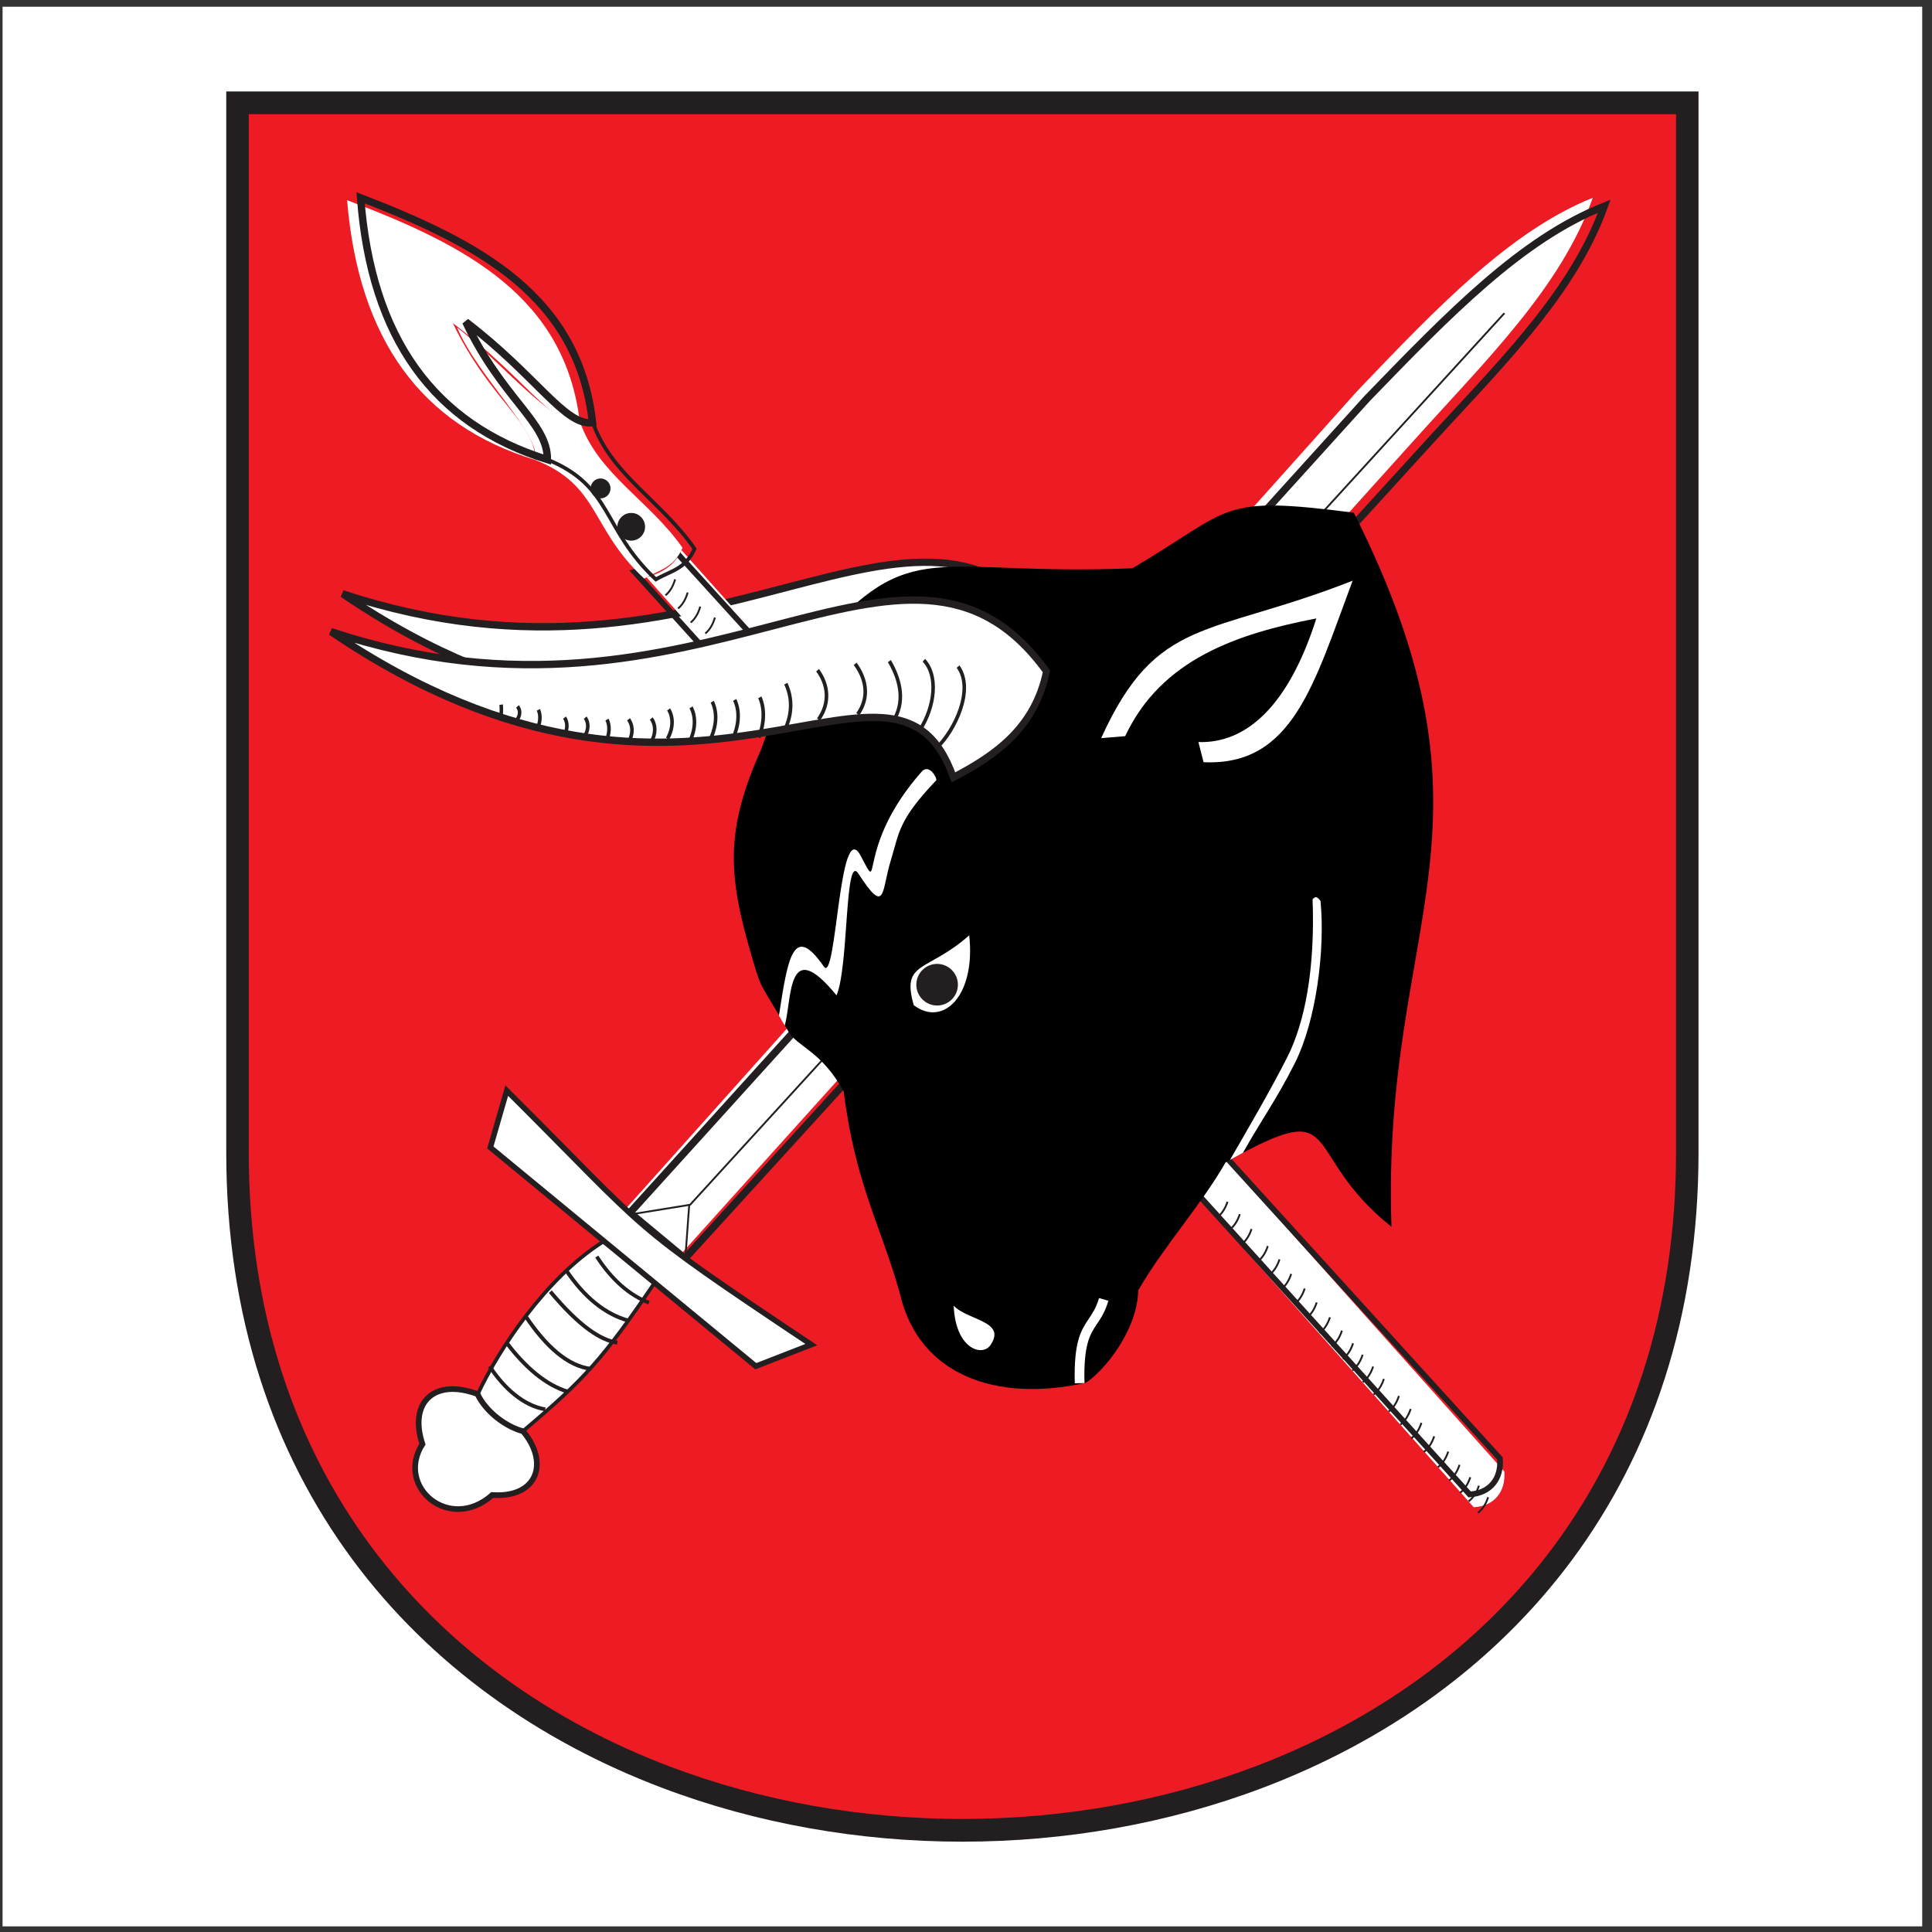 <?xml version="1.0" encoding="UTF-8"?>
<svg xmlns="http://www.w3.org/2000/svg" xmlns:xlink="http://www.w3.org/1999/xlink" width="194pt" height="194pt" viewBox="0 0 194 194" version="1.1">
<rect x="0" y="0" width="194" height="194" fill="#333333" stroke="none"/>
<g id="surface1">
<path style=" stroke:none;fill-rule:evenodd;fill:rgb(100%,100%,100%);fill-opacity:1;" d="M 0.258 0.676 L 193.016 0.676 L 193.016 193.434 L 0.258 193.434 L 0.258 0.676 "/>
<path style=" stroke:none;fill-rule:evenodd;fill:rgb(92.899%,10.999%,14.099%);fill-opacity:1;" d="M 169.426 115.711 L 169.426 10.32 L 23.852 10.32 L 23.852 115.711 C 23.852 206.48 169.426 206.48 169.426 115.711 "/>
<path style=" stroke:none;fill-rule:nonzero;fill:rgb(13.699%,12.199%,12.5%);fill-opacity:1;" d="M 168.297 115.711 L 168.297 11.465 L 24.98 11.465 L 24.98 115.711 C 24.98 147.832 43.523 168.387 67.258 177.383 C 76.523 180.891 86.582 182.648 96.637 182.648 C 106.695 182.648 116.75 180.891 126.016 177.383 C 149.754 168.387 168.297 147.832 168.297 115.711 Z M 170.555 10.32 L 170.555 115.711 C 170.555 148.945 151.363 170.215 126.801 179.52 C 117.285 183.125 106.961 184.93 96.637 184.93 C 86.316 184.93 75.988 183.125 66.473 179.52 C 41.91 170.215 22.719 148.945 22.719 115.711 L 22.719 9.18 L 170.555 9.18 L 170.555 10.32 "/>
<path style=" stroke:none;fill-rule:evenodd;fill:rgb(100%,100%,100%);fill-opacity:1;" d="M 52.594 143.637 C 51.859 143.867 48.613 141.84 47.977 139.984 C 50.055 135.543 54.82 128.293 60.57 124.684 C 62.793 126.285 63.074 126.723 65.793 128.719 C 60.484 136.531 58.688 138.492 52.594 143.637 "/>
<path style="fill:none;stroke-width:3.699;stroke-linecap:butt;stroke-linejoin:miter;stroke:rgb(13.699%,12.199%,12.5%);stroke-opacity:1;stroke-miterlimit:2.613;" d="M 525.938 503.633 C 518.594 501.328 486.133 521.602 479.766 540.156 C 500.547 584.57 548.203 657.07 605.703 693.164 C 627.93 677.148 630.742 672.773 657.93 652.812 C 604.844 574.688 586.875 555.078 525.938 503.633 Z M 525.938 503.633 " transform="matrix(0.1,0,0,-0.1,0,194)"/>
<path style=" stroke:none;fill-rule:evenodd;fill:rgb(100%,100%,100%);fill-opacity:1;" d="M 52.516 143.715 C 55.141 146.805 54.027 150.426 49.43 150.121 C 45.129 153.938 39.691 149.289 42.418 145.008 C 41.012 140.742 43.676 138.395 47.941 139.98 C 48.855 141.871 50.918 143.305 52.516 143.715 "/>
<path style="fill:none;stroke-width:5.694;stroke-linecap:butt;stroke-linejoin:miter;stroke:rgb(13.699%,12.199%,12.5%);stroke-opacity:1;stroke-miterlimit:2.613;" d="M 525.156 502.852 C 551.406 471.953 540.273 435.742 494.297 438.789 C 451.289 400.625 396.914 447.109 424.18 489.922 C 410.117 532.578 436.797 556.055 479.414 540.195 C 488.555 521.289 509.18 506.953 525.156 502.852 Z M 525.156 502.852 " transform="matrix(0.1,0,0,-0.1,0,194)"/>
<path style=" stroke:none;fill-rule:evenodd;fill:rgb(100%,100%,100%);fill-opacity:1;" d="M 52.777 132.164 C 54.852 135.25 57.035 137.188 59.379 137.457 C 57.035 137.188 54.852 135.25 52.777 132.164 "/>
<path style="fill:none;stroke-width:3.899;stroke-linecap:butt;stroke-linejoin:miter;stroke:rgb(13.699%,12.199%,12.5%);stroke-opacity:1;stroke-miterlimit:2.613;" d="M 527.773 618.359 C 548.516 587.5 570.352 568.125 593.789 565.43 C 570.352 568.125 548.516 587.5 527.773 618.359 Z M 527.773 618.359 " transform="matrix(0.1,0,0,-0.1,0,194)"/>
<path style=" stroke:none;fill-rule:evenodd;fill:rgb(100%,100%,100%);fill-opacity:1;" d="M 68.312 126 L 141.723 44.504 C 149.145 36.223 156.734 28.926 159.938 19.859 C 151.652 23.195 144.426 30.746 136.25 39.301 L 62.77 121.449 L 68.312 126 "/>
<path style="fill:none;stroke-width:10.395;stroke-linecap:butt;stroke-linejoin:miter;stroke:rgb(13.699%,12.199%,12.5%);stroke-opacity:1;stroke-miterlimit:2.613;" d="M -150.171 1346.022 L -404.155 2866.159 C -430.294 3020.213 -444.139 3167.504 -515.85 3281.993 C -551.609 3161.749 -531.794 3016.232 -509.243 2851.495 L -248.7 1324.879 Z M -150.171 1346.022 " transform="matrix(0.044,0.056,0.056,-0.044,0,194)"/>
<path style="fill:none;stroke-width:3.881;stroke-linecap:butt;stroke-linejoin:miter;stroke:rgb(13.699%,12.199%,12.5%);stroke-opacity:1;stroke-miterlimit:2.613;" d="M -642.99 552.619 C -607.311 582.551 -594.369 603.293 -591.734 619.847 " transform="matrix(0,0.1,0.1,-0,0,194)"/>
<path style="fill:none;stroke-width:5.439;stroke-linecap:butt;stroke-linejoin:miter;stroke:rgb(13.699%,12.199%,12.5%);stroke-opacity:1;stroke-miterlimit:2.613;" d="M -120.416 1230.506 C -74.636 1222.569 -37.073 1227.364 -7.725 1244.81 " transform="matrix(0.049,0.051,0.051,-0.049,0,194)"/>
<path style="fill:none;stroke-width:5.209;stroke-linecap:butt;stroke-linejoin:miter;stroke:rgb(13.699%,12.199%,12.5%);stroke-opacity:1;stroke-miterlimit:2.613;" d="M 1257.005 204.661 C 1252.748 165.988 1257.993 133.58 1272.769 107.555 " transform="matrix(0.055,-0.045,-0.045,-0.055,0,194)"/>
<path style="fill:none;stroke-width:4.807;stroke-linecap:butt;stroke-linejoin:miter;stroke:rgb(13.699%,12.199%,12.5%);stroke-opacity:1;stroke-miterlimit:2.613;" d="M 405.63 873.289 C 436.741 849.708 467.348 835.746 495.29 835.349 " transform="matrix(0.078,0.022,0.022,-0.078,0,194)"/>
<path style="fill:none;stroke-width:5.342;stroke-linecap:butt;stroke-linejoin:miter;stroke:rgb(13.699%,12.199%,12.5%);stroke-opacity:1;stroke-miterlimit:2.613;" d="M 1033.563 -130.363 C 1019.194 -164.38 1014.228 -200.046 1026.704 -228.041 " transform="matrix(0.04,-0.06,-0.06,-0.04,0,194)"/>
<path style="fill:none;stroke-width:2.604;stroke-linecap:butt;stroke-linejoin:miter;stroke:rgb(13.699%,12.199%,12.5%);stroke-opacity:1;stroke-miterlimit:2.613;" d="M 1334.483 218.932 L 1405.409 177.835 L 3093.732 424.257 " transform="matrix(0.055,-0.045,-0.045,-0.055,0,194)"/>
<path style="fill:none;stroke-width:2.604;stroke-linecap:butt;stroke-linejoin:miter;stroke:rgb(13.699%,12.199%,12.5%);stroke-opacity:1;stroke-miterlimit:2.613;" d="M 1351.421 122.637 L 1404.69 178.862 " transform="matrix(0.055,-0.045,-0.045,-0.055,0,194)"/>
<path style=" stroke:none;fill-rule:evenodd;fill:rgb(100%,100%,100%);fill-opacity:1;" d="M 49.02 115.168 L 75.703 137.059 L 81.27 134.879 C 62.414 122.352 65.5 124.188 50.652 109.461 L 49.02 115.168 "/>
<path style="fill:none;stroke-width:7.434;stroke-linecap:butt;stroke-linejoin:miter;stroke:rgb(13.699%,12.199%,12.5%);stroke-opacity:1;stroke-miterlimit:2.613;" d="M 1057.478 654.99 L 1247.67 233.431 L 1327.472 226.495 C 1175.581 489.065 1201.715 448.665 1111.028 713.804 Z M 1057.478 654.99 " transform="matrix(0.067,-0.033,-0.033,-0.067,0,194)"/>
<path style=" stroke:none;fill-rule:evenodd;fill:rgb(100%,100%,100%);fill-opacity:1;" d="M 34.34 59.426 C 71.785 71.887 91.988 43.875 106.09 63.426 C 104.91 69.168 100.91 71.91 96.758 74.086 C 90.723 56.965 71.027 84.426 34.34 59.426 "/>
<path style="fill:none;stroke-width:7.096;stroke-linecap:butt;stroke-linejoin:miter;stroke:rgb(13.699%,12.199%,12.5%);stroke-opacity:1;stroke-miterlimit:2.613;" d="M 358.266 1292.119 C 748.932 1172.475 959.711 1441.431 1106.791 1253.713 C 1094.524 1198.579 1052.792 1172.25 1009.471 1151.359 C 946.507 1315.786 741.026 1052.118 358.266 1292.119 Z M 358.266 1292.119 " transform="matrix(0.096,0,0,-0.104,0,194)"/>
<path style=" stroke:none;fill-rule:evenodd;fill:rgb(100%,100%,100%);fill-opacity:1;" d="M 68.43 55.234 L 151.059 147.766 C 151.203 149.742 150.094 151.234 147.984 151.348 L 64.918 57.961 C 66.711 57.473 67.879 56.562 68.43 55.234 "/>
<path style="fill:none;stroke-width:8.099;stroke-linecap:butt;stroke-linejoin:miter;stroke:rgb(13.699%,12.199%,12.5%);stroke-opacity:1;stroke-miterlimit:2.613;" d="M -762.355 2050.014 L 990.645 2001.438 C 1012.443 1983.745 1016.938 1957.859 997.633 1935.077 L -768.406 1987.457 C -756.026 2010.626 -754.047 2031.464 -762.355 2050.014 Z M -762.355 2050.014 " transform="matrix(0.049,0.051,0.051,-0.049,0,194)"/>
<path style=" stroke:none;fill-rule:evenodd;fill:rgb(100%,100%,100%);fill-opacity:1;" d="M 53.742 46.18 C 60.277 48.77 59.23 53.051 64.688 58.098 C 66.203 57.211 67.66 57.039 68.535 55.008 C 65.211 50.25 60.066 47.629 58.234 42.34 C 55.711 42.938 50.012 36.031 45.898 32.879 C 47.977 37.848 54.32 43.578 53.742 46.18 "/>
<path style="fill:none;stroke-width:4.901;stroke-linecap:butt;stroke-linejoin:miter;stroke:rgb(13.699%,12.199%,12.5%);stroke-opacity:1;stroke-miterlimit:2.613;" d="M 1428.168 1500.076 C 1493.313 1434.378 1458.1 1388.243 1497.323 1298.566 C 1520.287 1301.271 1538.774 1295.659 1560.092 1315.532 C 1545.031 1390.493 1496.784 1449.253 1502.576 1522.733 C 1468.977 1528.832 1436.639 1642.221 1403.636 1701.952 C 1402.502 1631.039 1448.819 1528.437 1428.168 1500.076 Z M 1428.168 1500.076 " transform="matrix(0.07,-0.03,-0.03,-0.07,0,194)"/>
<path style=" stroke:none;fill-rule:evenodd;fill:rgb(13.699%,12.199%,12.5%);fill-opacity:1;" d="M 60.309 48.043 C 60.859 48.047 61.309 48.496 61.305 49.047 C 61.305 49.598 60.852 50.047 60.305 50.043 C 59.754 50.039 59.305 49.59 59.305 49.039 C 59.309 48.488 59.758 48.043 60.309 48.043 "/>
<path style=" stroke:none;fill-rule:evenodd;fill:rgb(100%,100%,100%);fill-opacity:1;" d="M 34.852 20.102 C 36.012 34.094 42.309 42.715 53.742 46.18 C 53.758 42.434 49.18 40.168 45.473 32.449 C 52.621 37.828 55.48 42.824 58.234 42.449 C 56.742 29.863 46.938 24.664 34.852 20.102 "/>
<path style="fill:none;stroke-width:9.801;stroke-linecap:butt;stroke-linejoin:miter;stroke:rgb(13.699%,12.199%,12.5%);stroke-opacity:1;stroke-miterlimit:2.613;" d="M 1337.742 1914.387 C 1277.938 1739.442 1308.442 1602.209 1428.121 1500.096 C 1448.069 1545.213 1404.78 1596.697 1400.765 1709.382 C 1458.645 1606.777 1466.793 1531.414 1501.999 1521.413 C 1550.38 1681.142 1459.502 1795.59 1337.742 1914.387 Z M 1337.742 1914.387 " transform="matrix(0.07,-0.03,-0.03,-0.07,0,194)"/>
<path style="fill:none;stroke-width:2.45;stroke-linecap:butt;stroke-linejoin:miter;stroke:rgb(13.699%,12.199%,12.5%);stroke-opacity:1;stroke-miterlimit:2.613;" d="M 1997.514 -226.045 C 2004.706 -224.361 2012.009 -219.47 2018.03 -212.502 " transform="matrix(0.07,-0.03,-0.03,-0.07,0,194)"/>
<path style="fill:none;stroke-width:2.45;stroke-linecap:butt;stroke-linejoin:miter;stroke:rgb(13.699%,12.199%,12.5%);stroke-opacity:1;stroke-miterlimit:2.613;" d="M 1990.854 -205.45 C 1998.046 -203.766 2005.417 -198.848 2011.438 -191.881 " transform="matrix(0.07,-0.03,-0.03,-0.07,0,194)"/>
<path style="fill:none;stroke-width:2.45;stroke-linecap:butt;stroke-linejoin:miter;stroke:rgb(13.699%,12.199%,12.5%);stroke-opacity:1;stroke-miterlimit:2.613;" d="M 1974.961 -157.69 C 1982.174 -155.959 1989.477 -151.068 1995.546 -144.121 " transform="matrix(0.07,-0.03,-0.03,-0.07,0,194)"/>
<path style="fill:none;stroke-width:2.45;stroke-linecap:butt;stroke-linejoin:miter;stroke:rgb(13.699%,12.199%,12.5%);stroke-opacity:1;stroke-miterlimit:2.613;" d="M 1984.056 -183.503 C 1991.295 -181.84 1998.618 -176.902 2004.619 -169.981 " transform="matrix(0.07,-0.03,-0.03,-0.07,0,194)"/>
<path style="fill:none;stroke-width:2.45;stroke-linecap:butt;stroke-linejoin:miter;stroke:rgb(13.699%,12.199%,12.5%);stroke-opacity:1;stroke-miterlimit:2.613;" d="M 1966.434 -134.819 C 1973.673 -133.156 1980.997 -128.217 1987.018 -121.249 " transform="matrix(0.07,-0.03,-0.03,-0.07,0,194)"/>
<path style="fill:none;stroke-width:2.45;stroke-linecap:butt;stroke-linejoin:miter;stroke:rgb(13.699%,12.199%,12.5%);stroke-opacity:1;stroke-miterlimit:2.613;" d="M 1960.645 -112.359 C 1967.838 -110.675 1975.208 -105.757 1981.23 -98.79 " transform="matrix(0.07,-0.03,-0.03,-0.07,0,194)"/>
<path style="fill:none;stroke-width:2.45;stroke-linecap:butt;stroke-linejoin:miter;stroke:rgb(13.699%,12.199%,12.5%);stroke-opacity:1;stroke-miterlimit:2.613;" d="M 1953.184 -90.516 C 1960.424 -88.853 1967.747 -83.914 1973.768 -76.946 " transform="matrix(0.07,-0.03,-0.03,-0.07,0,194)"/>
<path style="fill:none;stroke-width:2.45;stroke-linecap:butt;stroke-linejoin:miter;stroke:rgb(13.699%,12.199%,12.5%);stroke-opacity:1;stroke-miterlimit:2.613;" d="M 1943.792 -62.046 C 1951.052 -60.335 1958.355 -55.444 1964.376 -48.476 " transform="matrix(0.07,-0.03,-0.03,-0.07,0,194)"/>
<path style="fill:none;stroke-width:2.45;stroke-linecap:butt;stroke-linejoin:miter;stroke:rgb(13.699%,12.199%,12.5%);stroke-opacity:1;stroke-miterlimit:2.613;" d="M 1937.2 -41.424 C 1944.392 -39.74 1951.763 -34.822 1957.764 -27.902 " transform="matrix(0.07,-0.03,-0.03,-0.07,0,194)"/>
<path style="fill:none;stroke-width:2.45;stroke-linecap:butt;stroke-linejoin:miter;stroke:rgb(13.699%,12.199%,12.5%);stroke-opacity:1;stroke-miterlimit:2.613;" d="M 1930.588 -21.748 C 1937.801 -20.017 1945.104 -15.126 1951.172 -8.179 " transform="matrix(0.07,-0.03,-0.03,-0.07,0,194)"/>
<path style="fill:none;stroke-width:2.45;stroke-linecap:butt;stroke-linejoin:miter;stroke:rgb(13.699%,12.199%,12.5%);stroke-opacity:1;stroke-miterlimit:2.613;" d="M 1924.916 -2.876 C 1932.155 -1.213 1939.478 3.726 1945.5 10.693 " transform="matrix(0.07,-0.03,-0.03,-0.07,0,194)"/>
<path style="fill:none;stroke-width:2.45;stroke-linecap:butt;stroke-linejoin:miter;stroke:rgb(13.699%,12.199%,12.5%);stroke-opacity:1;stroke-miterlimit:2.613;" d="M 1918.044 18.261 C 1925.283 19.924 1932.607 24.862 1938.628 31.83 " transform="matrix(0.07,-0.03,-0.03,-0.07,0,194)"/>
<path style="fill:none;stroke-width:2.45;stroke-linecap:butt;stroke-linejoin:miter;stroke:rgb(13.699%,12.199%,12.5%);stroke-opacity:1;stroke-miterlimit:2.613;" d="M 1910.417 40.625 C 1917.677 42.336 1924.98 47.227 1931.001 54.195 " transform="matrix(0.07,-0.03,-0.03,-0.07,0,194)"/>
<path style="fill:none;stroke-width:2.45;stroke-linecap:butt;stroke-linejoin:miter;stroke:rgb(13.699%,12.199%,12.5%);stroke-opacity:1;stroke-miterlimit:2.613;" d="M 1902.107 65.535 C 1909.346 67.198 1916.67 72.137 1922.691 79.104 " transform="matrix(0.07,-0.03,-0.03,-0.07,0,194)"/>
<path style="fill:none;stroke-width:2.45;stroke-linecap:butt;stroke-linejoin:miter;stroke:rgb(13.699%,12.199%,12.5%);stroke-opacity:1;stroke-miterlimit:2.613;" d="M 1894.811 88.654 C 1902.05 90.317 1909.373 95.256 1915.395 102.223 " transform="matrix(0.07,-0.03,-0.03,-0.07,0,194)"/>
<path style="fill:none;stroke-width:2.45;stroke-linecap:butt;stroke-linejoin:miter;stroke:rgb(13.699%,12.199%,12.5%);stroke-opacity:1;stroke-miterlimit:2.613;" d="M 1886.006 113.33 C 1893.198 115.014 1900.568 119.932 1906.59 126.9 " transform="matrix(0.07,-0.03,-0.03,-0.07,0,194)"/>
<path style="fill:none;stroke-width:2.45;stroke-linecap:butt;stroke-linejoin:miter;stroke:rgb(13.699%,12.199%,12.5%);stroke-opacity:1;stroke-miterlimit:2.613;" d="M 1879.369 137.059 C 1886.608 138.722 1893.911 143.614 1899.953 150.628 " transform="matrix(0.07,-0.03,-0.03,-0.07,0,194)"/>
<path style="fill:none;stroke-width:2.45;stroke-linecap:butt;stroke-linejoin:miter;stroke:rgb(13.699%,12.199%,12.5%);stroke-opacity:1;stroke-miterlimit:2.613;" d="M 1872.119 159.259 C 1879.359 160.922 1886.682 165.861 1892.703 172.828 " transform="matrix(0.07,-0.03,-0.03,-0.07,0,194)"/>
<path style="fill:none;stroke-width:2.45;stroke-linecap:butt;stroke-linejoin:miter;stroke:rgb(13.699%,12.199%,12.5%);stroke-opacity:1;stroke-miterlimit:2.613;" d="M 1861.266 188.368 C 1868.479 190.099 1875.829 194.97 1881.85 201.937 " transform="matrix(0.07,-0.03,-0.03,-0.07,0,194)"/>
<path style="fill:none;stroke-width:2.45;stroke-linecap:butt;stroke-linejoin:miter;stroke:rgb(13.699%,12.199%,12.5%);stroke-opacity:1;stroke-miterlimit:2.613;" d="M 1854.794 212.474 C 1862.033 214.137 1869.357 219.075 1875.357 225.996 " transform="matrix(0.07,-0.03,-0.03,-0.07,0,194)"/>
<path style="fill:none;stroke-width:2.45;stroke-linecap:butt;stroke-linejoin:miter;stroke:rgb(13.699%,12.199%,12.5%);stroke-opacity:1;stroke-miterlimit:2.613;" d="M 1846.296 233.872 C 1853.556 235.582 1860.859 240.474 1866.88 247.441 " transform="matrix(0.07,-0.03,-0.03,-0.07,0,194)"/>
<path style="fill:none;stroke-width:2.45;stroke-linecap:butt;stroke-linejoin:miter;stroke:rgb(13.699%,12.199%,12.5%);stroke-opacity:1;stroke-miterlimit:2.613;" d="M 2003.526 -240.8 C 2010.786 -239.089 2018.089 -234.198 2024.111 -227.23 " transform="matrix(0.07,-0.03,-0.03,-0.07,0,194)"/>
<path style="fill:none;stroke-width:2.45;stroke-linecap:butt;stroke-linejoin:miter;stroke:rgb(13.699%,12.199%,12.5%);stroke-opacity:1;stroke-miterlimit:2.613;" d="M 2008.734 -259.581 C 2015.926 -257.897 2023.296 -252.979 2029.27 -245.991 " transform="matrix(0.07,-0.03,-0.03,-0.07,0,194)"/>
<path style=" stroke:none;fill-rule:evenodd;fill:rgb(13.699%,12.199%,12.5%);fill-opacity:1;" d="M 63.34 51.508 C 64.105 51.48 64.75 52.086 64.773 52.852 C 64.801 53.617 64.195 54.262 63.43 54.289 C 62.664 54.312 62.02 53.711 61.992 52.941 C 61.969 52.176 62.574 51.531 63.34 51.508 "/>
<path style="fill:none;stroke-width:2.374;stroke-linecap:butt;stroke-linejoin:miter;stroke:rgb(13.699%,12.199%,12.5%);stroke-opacity:1;stroke-miterlimit:2.613;" d="M -1288.502 1389.874 C -1290.872 1396.631 -1296.384 1403.176 -1303.734 1408.257 " transform="matrix(0.026,0.074,0.074,-0.026,0,194)"/>
<path style="fill:none;stroke-width:2.374;stroke-linecap:butt;stroke-linejoin:miter;stroke:rgb(13.699%,12.199%,12.5%);stroke-opacity:1;stroke-miterlimit:2.613;" d="M -1269.085 1402.944 C -1271.456 1409.701 -1276.967 1416.246 -1284.271 1421.31 " transform="matrix(0.026,0.074,0.074,-0.026,0,194)"/>
<path style="fill:none;stroke-width:2.374;stroke-linecap:butt;stroke-linejoin:miter;stroke:rgb(13.699%,12.199%,12.5%);stroke-opacity:1;stroke-miterlimit:2.613;" d="M -1310.845 1380.639 C -1313.216 1387.396 -1318.727 1393.941 -1326.078 1399.022 " transform="matrix(0.026,0.074,0.074,-0.026,0,194)"/>
<path style="fill:none;stroke-width:2.374;stroke-linecap:butt;stroke-linejoin:miter;stroke:rgb(13.699%,12.199%,12.5%);stroke-opacity:1;stroke-miterlimit:2.613;" d="M -1332.108 1371.022 C -1334.462 1377.826 -1339.973 1384.372 -1347.323 1389.452 " transform="matrix(0.026,0.074,0.074,-0.026,0,194)"/>
<path style=" stroke:none;fill-rule:evenodd;fill:rgb(0%,0%,0%);fill-opacity:1;" d="M 123.07 116.715 C 135.352 109.809 130.227 115.609 139.723 123.188 C 138.68 92.453 151.98 83.391 135.941 51.48 C 122.277 49.734 123.969 50.996 113.715 57.062 C 93.75 57.879 91.551 53.574 81.949 64.719 C 78.969 68.336 77.656 71.836 76.391 75.336 C 72.719 83.555 73.133 88.062 75.551 96.262 C 76.531 99.664 76.398 98.684 79.098 103.461 C 79.953 105.098 82.492 105.48 84.719 109.609 C 85.891 118.922 88.48 123.125 90.359 129.883 C 92.223 138.047 99.973 140.863 109.012 138.855 C 110.656 137.867 114.203 133.742 114.297 129.566 C 116.766 125.258 120.605 121.023 123.07 116.715 "/>
<path style=" stroke:none;fill-rule:evenodd;fill:rgb(100%,100%,100%);fill-opacity:1;" d="M 120.336 74.512 L 120.855 76.535 C 129.82 76.945 131.938 68.684 135.824 58.309 C 121.348 63.996 116.172 61.789 110.574 74.117 L 112.984 73.922 C 116.609 66.184 124.258 63.629 132.18 62.098 C 129.414 70.816 125.184 74.676 120.336 74.512 "/>
<path style=" stroke:none;fill-rule:evenodd;fill:rgb(100%,100%,100%);fill-opacity:1;" d="M 97.324 93.918 C 93.102 97.664 90.473 96.457 91.754 100.934 C 94.695 103.168 97.992 99.996 97.324 93.918 "/>
<path style=" stroke:none;fill-rule:evenodd;fill:rgb(13.699%,12.199%,12.5%);fill-opacity:1;" d="M 94.098 100.969 C 95.25 100.969 96.188 100.031 96.188 98.879 C 96.188 97.73 95.25 96.789 94.098 96.789 C 92.949 96.789 92.012 97.73 92.012 98.879 C 92.012 100.031 92.949 100.969 94.098 100.969 "/>
<path style=" stroke:none;fill-rule:evenodd;fill:rgb(100%,100%,100%);fill-opacity:1;" d="M 78.215 101.996 C 79.109 96.211 79.648 92.609 82.723 97.055 C 84.004 98.91 84.246 81.801 86.43 85.945 C 88.711 90.266 85.738 85.164 92.602 77.426 C 93.387 76.676 94.188 78.301 93.992 78.375 C 90.145 82.406 90.301 83.648 89.453 86.383 C 88.492 89.484 88.98 92.023 86.199 87.73 C 84.805 85.574 85.242 97.027 84 99.949 C 79.039 93.879 79.543 100.156 78.809 102.969 C 78.371 102.332 78.422 102.258 78.215 101.996 "/>
<path style=" stroke:none;fill-rule:evenodd;fill:rgb(100%,100%,100%);fill-opacity:1;" d="M 33.168 63.23 C 70.613 75.691 90.812 47.68 104.914 67.23 C 103.738 72.973 99.734 75.715 95.586 77.891 C 89.551 60.77 69.855 88.23 33.168 63.23 "/>
<path style="fill:none;stroke-width:7.096;stroke-linecap:butt;stroke-linejoin:miter;stroke:rgb(13.699%,12.199%,12.5%);stroke-opacity:1;stroke-miterlimit:2.613;" d="M 346.04 1255.588 C 736.706 1135.944 947.444 1404.9 1094.565 1217.182 C 1082.298 1162.048 1040.526 1135.719 997.245 1114.828 C 934.28 1279.217 728.8 1015.587 346.04 1255.588 Z M 346.04 1255.588 " transform="matrix(0.096,0,0,-0.104,0,194)"/>
<path style="fill:none;stroke-width:3.725;stroke-linecap:butt;stroke-linejoin:miter;stroke:rgb(13.699%,12.199%,12.5%);stroke-opacity:1;stroke-miterlimit:2.613;" d="M -1187.873 744.96 C -1178.186 750.171 -1165.384 749.682 -1153.257 743.82 " transform="matrix(0,0.104,0.096,0,0,194)"/>
<path style="fill:none;stroke-width:3.763;stroke-linecap:butt;stroke-linejoin:miter;stroke:rgb(13.699%,12.199%,12.5%);stroke-opacity:1;stroke-miterlimit:2.613;" d="M -1189.621 768.468 C -1179.616 773.649 -1166.389 773.2 -1153.799 767.285 " transform="matrix(0,0.104,0.096,0,0,194)"/>
<path style="fill:none;stroke-width:3.791;stroke-linecap:butt;stroke-linejoin:miter;stroke:rgb(13.699%,12.199%,12.5%);stroke-opacity:1;stroke-miterlimit:2.613;" d="M -1192.119 794.771 C -1181.267 800 -1166.898 799.551 -1153.24 793.627 " transform="matrix(0,0.104,0.096,0,0,194)"/>
<path style="fill:none;stroke-width:3.747;stroke-linecap:butt;stroke-linejoin:miter;stroke:rgb(13.699%,12.199%,12.5%);stroke-opacity:1;stroke-miterlimit:2.613;" d="M 722.809 1182.414 C 727.985 1173.338 727.537 1161.298 721.668 1149.821 " transform="matrix(0.096,0,0,-0.104,0,194)"/>
<path style="fill:none;stroke-width:3.756;stroke-linecap:butt;stroke-linejoin:miter;stroke:rgb(13.699%,12.199%,12.5%);stroke-opacity:1;stroke-miterlimit:2.613;" d="M 699.383 1180.409 C 704.545 1172.514 704.098 1162.062 698.245 1152.137 " transform="matrix(0.096,0,0,-0.104,0,194)"/>
<path style="fill:none;stroke-width:3.739;stroke-linecap:butt;stroke-linejoin:miter;stroke:rgb(13.699%,12.199%,12.5%);stroke-opacity:1;stroke-miterlimit:2.613;" d="M 681.235 1171.699 C 686.423 1164.888 685.974 1155.831 680.05 1147.224 " transform="matrix(0.096,0,0,-0.104,0,194)"/>
<path style="fill:none;stroke-width:3.742;stroke-linecap:butt;stroke-linejoin:miter;stroke:rgb(13.699%,12.199%,12.5%);stroke-opacity:1;stroke-miterlimit:2.613;" d="M 657.406 1170.883 C 662.631 1164.142 662.141 1155.228 656.263 1146.727 " transform="matrix(0.096,0,0,-0.104,0,194)"/>
<path style="fill:none;stroke-width:3.764;stroke-linecap:butt;stroke-linejoin:miter;stroke:rgb(13.699%,12.199%,12.5%);stroke-opacity:1;stroke-miterlimit:2.613;" d="M -1170.665 634.919 C -1164.932 637.938 -1157.363 637.653 -1150.169 634.267 " transform="matrix(0,0.104,0.096,0,0,194)"/>
<path style="fill:none;stroke-width:3.741;stroke-linecap:butt;stroke-linejoin:miter;stroke:rgb(13.699%,12.199%,12.5%);stroke-opacity:1;stroke-miterlimit:2.613;" d="M 612.121 1172.485 C 616.081 1167.317 615.713 1160.502 611.223 1153.986 " transform="matrix(0.096,0,0,-0.104,0,194)"/>
<path style="fill:none;stroke-width:3.736;stroke-linecap:butt;stroke-linejoin:miter;stroke:rgb(13.699%,12.199%,12.5%);stroke-opacity:1;stroke-miterlimit:2.613;" d="M 590.549 1172.526 C 594.024 1167.477 593.738 1160.783 589.772 1154.425 " transform="matrix(0.096,0,0,-0.104,0,194)"/>
<path style="fill:none;stroke-width:3.732;stroke-linecap:butt;stroke-linejoin:miter;stroke:rgb(13.699%,12.199%,12.5%);stroke-opacity:1;stroke-miterlimit:2.613;" d="M -1180.042 563.121 C -1175.275 565.483 -1169.008 565.279 -1163.04 562.632 " transform="matrix(0,0.104,0.096,0,0,194)"/>
<path style="fill:none;stroke-width:3.752;stroke-linecap:butt;stroke-linejoin:miter;stroke:rgb(13.699%,12.199%,12.5%);stroke-opacity:1;stroke-miterlimit:2.613;" d="M 541.269 1183.304 C 544.525 1179.585 544.24 1174.628 540.537 1169.971 " transform="matrix(0.096,0,0,-0.104,0,194)"/>
<path style="fill:none;stroke-width:3.741;stroke-linecap:butt;stroke-linejoin:miter;stroke:rgb(13.699%,12.199%,12.5%);stroke-opacity:1;stroke-miterlimit:2.613;" d="M -1173.75 529.697 C -1170.848 530.067 -1166.979 530.026 -1163.333 529.615 " transform="matrix(0,0.105,0.095,0,0,194)"/>
<path style="fill:none;stroke-width:3.724;stroke-linecap:butt;stroke-linejoin:miter;stroke:rgb(13.699%,12.199%,12.5%);stroke-opacity:1;stroke-miterlimit:2.613;" d="M -1205.294 821.949 C -1193.09 828.095 -1178.822 829.194 -1163.426 822.233 " transform="matrix(0,0.104,0.096,0,0,194)"/>
<path style="fill:none;stroke-width:3.769;stroke-linecap:butt;stroke-linejoin:miter;stroke:rgb(13.699%,12.199%,12.5%);stroke-opacity:1;stroke-miterlimit:2.613;" d="M -1218.281 855.167 C -1204.964 865.81 -1187.396 868.978 -1170.656 856.101 " transform="matrix(0,0.104,0.096,0,0,194)"/>
<path style="fill:none;stroke-width:3.774;stroke-linecap:butt;stroke-linejoin:miter;stroke:rgb(13.699%,12.199%,12.5%);stroke-opacity:1;stroke-miterlimit:2.613;" d="M -1224.428 894.47 C -1210.853 905.361 -1192.878 910.278 -1175.805 897.193 " transform="matrix(0,0.104,0.096,0,0,194)"/>
<path style="fill:none;stroke-width:3.73;stroke-linecap:butt;stroke-linejoin:miter;stroke:rgb(13.699%,12.199%,12.5%);stroke-opacity:1;stroke-miterlimit:2.613;" d="M -1227.077 930.256 C -1211.538 940.111 -1191.006 947.359 -1171.488 935.835 " transform="matrix(0,0.104,0.096,0,0,194)"/>
<path style="fill:none;stroke-width:3.729;stroke-linecap:butt;stroke-linejoin:miter;stroke:rgb(13.699%,12.199%,12.5%);stroke-opacity:1;stroke-miterlimit:2.613;" d="M -1227.903 966.37 C -1213.152 981.355 -1183.687 978.22 -1160.341 962.054 " transform="matrix(0,0.104,0.096,0,0,194)"/>
<path style="fill:none;stroke-width:3.73;stroke-linecap:butt;stroke-linejoin:miter;stroke:rgb(13.699%,12.199%,12.5%);stroke-opacity:1;stroke-miterlimit:2.613;" d="M -1221.801 1002.135 C -1199.466 1019.48 -1160.088 998.43 -1143.984 980.474 " transform="matrix(0,0.104,0.096,0,0,194)"/>
<path style=" stroke:none;fill-rule:evenodd;fill:rgb(100%,100%,100%);fill-opacity:1;" d="M 123.508 116.473 L 124.812 115.758 C 126.66 112.453 128.207 110.367 130.031 106.734 C 132.195 102.422 133.07 95.293 132.598 90.469 C 132.25 90.012 132.074 89.984 131.801 90.309 C 132.059 97.172 131.066 102.625 129.234 106.211 C 127.441 109.711 125.469 113.078 123.508 116.473 "/>
<path style=" stroke:none;fill-rule:evenodd;fill:rgb(100%,100%,100%);fill-opacity:1;" d="M 95.766 131.109 C 95.938 135.461 98.633 136.27 99.453 135.07 C 101.117 132.641 97.156 132.602 95.766 131.109 "/>
<path style=" stroke:none;fill-rule:nonzero;fill:rgb(100%,100%,100%);fill-opacity:1;" d="M 107.922 138.902 C 107.809 134.691 108.562 133.566 109.352 132.387 C 109.715 131.848 110.086 131.293 110.359 130.344 L 111.297 130.613 C 110.984 131.703 110.566 132.324 110.16 132.93 C 109.461 133.973 108.793 134.969 108.898 138.879 L 107.922 138.902 "/>
<path style=" stroke:none;fill-rule:evenodd;fill:rgb(100%,100%,100%);fill-opacity:1;" d="M 52.176 143.613 C 51.895 143.543 51.527 143.383 51.125 143.156 C 51.48 143.348 51.836 143.5 52.176 143.613 Z M 49.133 141.652 C 48.707 141.227 48.344 140.77 48.117 140.312 C 48.391 140.797 48.738 141.246 49.133 141.652 "/>
<path style="fill:none;stroke-width:3.698;stroke-linecap:butt;stroke-linejoin:miter;stroke:rgb(13.699%,12.199%,12.5%);stroke-opacity:1;stroke-miterlimit:2.613;" d="M 521.758 503.867 C 518.945 504.57 515.273 506.172 511.25 508.438 C 514.805 506.523 518.359 505 521.758 503.867 Z M 491.328 523.477 C 487.07 527.734 483.438 532.305 481.172 536.875 C 483.906 532.031 487.422 527.539 491.328 523.477 Z M 491.328 523.477 " transform="matrix(0.1,0,0,-0.1,0,194)"/>
</g>
</svg>
